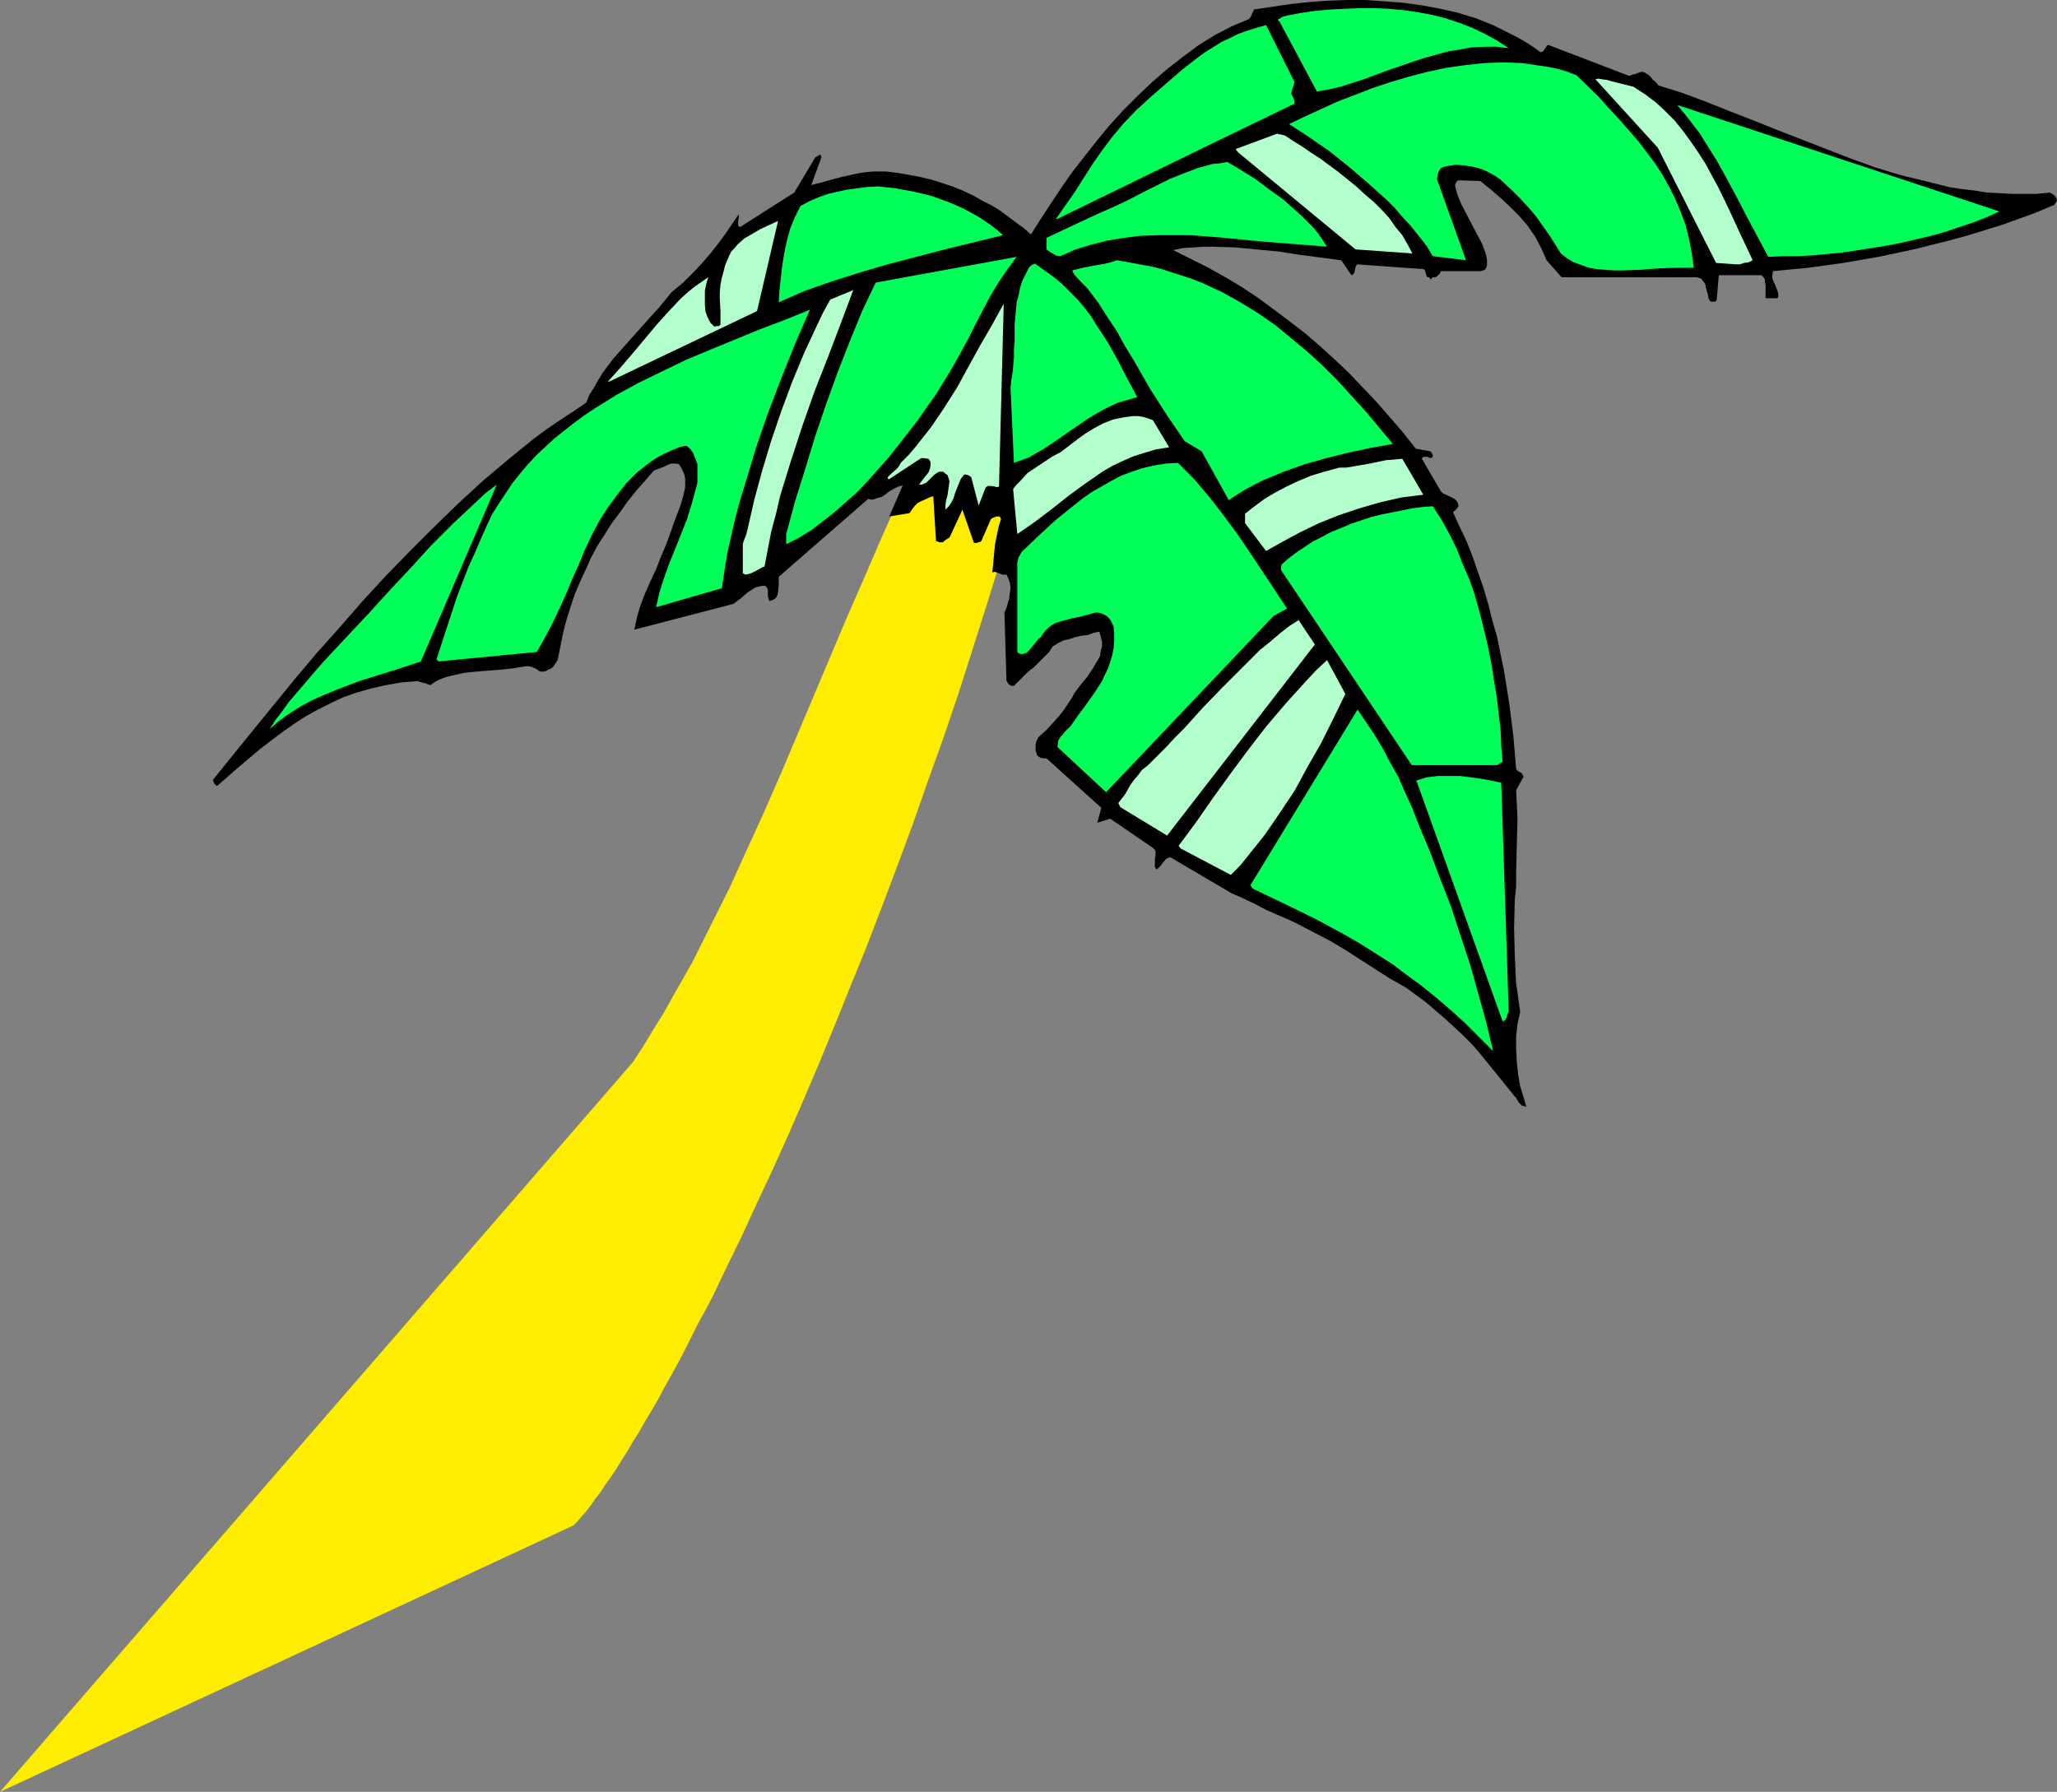 <?xml version="1.0" encoding="UTF-8" standalone="no"?>
<svg
   version="1.0"
   width="129.766mm"
   height="113.043mm"
   id="svg26"
   sodipodi:docname="Palm Tree 34.wmf"
   xmlns:inkscape="http://www.inkscape.org/namespaces/inkscape"
   xmlns:sodipodi="http://sodipodi.sourceforge.net/DTD/sodipodi-0.dtd"
   xmlns="http://www.w3.org/2000/svg"
   xmlns:svg="http://www.w3.org/2000/svg">
  <rect width="100%" height="100%" fill="#808080" stroke="none"/>
  <sodipodi:namedview
     id="namedview26"
     pagecolor="#ffffff"
     bordercolor="#000000"
     borderopacity="0.25"
     inkscape:showpageshadow="2"
     inkscape:pageopacity="0.0"
     inkscape:pagecheckerboard="0"
     inkscape:deskcolor="#d1d1d1"
     inkscape:document-units="mm" />
  <defs
     id="defs1">
    <pattern
       id="WMFhbasepattern"
       patternUnits="userSpaceOnUse"
       width="6"
       height="6"
       x="0"
       y="0" />
  </defs>
  <path
     style="fill:#ffed00;fill-opacity:1;fill-rule:evenodd;stroke:none"
     d="m 0,427.248 150.934,-174.034 2.424,-3.717 2.424,-4.04 2.424,-3.878 2.262,-4.04 4.686,-8.241 4.363,-8.726 4.363,-8.726 4.04,-8.888 4.202,-9.211 4.04,-9.211 7.918,-18.745 7.918,-18.745 4.04,-9.211 4.04,-9.372 4.04,-9.049 4.202,-9.049 23.594,11.473 -3.07,10.827 -3.394,10.988 -3.394,10.665 -3.394,10.665 -3.555,10.503 -3.717,10.342 -3.555,10.18 -3.717,10.019 -3.717,9.857 -3.717,9.695 -3.878,9.534 -3.717,9.211 -3.717,9.049 -3.717,8.726 -3.717,8.564 -3.717,8.241 -3.717,7.918 -3.555,7.756 -3.555,7.272 -3.394,7.11 -1.778,3.393 -1.778,3.232 -1.616,3.232 -1.616,3.232 -1.616,3.07 -1.616,2.909 -1.616,2.909 -1.454,2.747 -1.616,2.747 -1.454,2.424 -1.454,2.585 -1.454,2.262 -1.293,2.262 -1.454,2.262 -1.293,2.101 -1.293,1.939 -1.293,1.778 -1.131,1.778 -1.293,1.616 -0.97,1.454 -1.131,1.454 -1.131,1.293 -0.97,1.131 -0.97,0.97 z"
     id="path1" />
  <path
     style="fill:#000000;fill-opacity:1;fill-rule:evenodd;stroke:none"
     d="m 236.582,136.545 0.323,-0.162 h 0.485 l 0.808,0.323 0.808,0.323 h 0.485 0.485 l 0.485,0.97 0.323,0.97 0.162,1.131 -0.162,1.293 -0.162,1.293 -0.323,1.131 -0.323,1.131 -0.485,1.131 0.485,16.159 0.323,0.646 0.323,0.323 0.485,0.323 h 0.646 l 0.97,-0.97 1.131,-1.131 1.293,-1.293 1.293,-0.97 2.586,-2.585 1.131,-1.131 0.808,-1.293 1.293,-0.808 1.293,-0.646 1.454,-0.323 1.454,-0.485 1.454,-0.323 1.454,-0.162 1.293,-0.485 1.454,-0.323 0.323,1.131 0.323,1.293 v 1.131 l -0.323,1.131 -0.162,1.131 -0.485,0.97 -0.646,0.97 -0.646,1.131 -1.293,1.939 -1.616,1.939 -1.454,1.939 -0.485,0.97 -0.646,0.97 -1.616,2.424 -1.939,2.262 -1.939,2.101 -1.939,1.778 -0.485,0.97 -0.162,0.97 v 1.131 l 0.323,1.131 0.323,0.323 0.485,0.323 0.646,0.162 h 0.808 l 13.09,11.796 -0.97,3.555 3.07,-0.97 10.181,6.948 0.485,0.485 0.162,0.485 v 0.808 l -0.162,0.646 v 1.454 0.646 l 0.323,0.646 0.485,-0.323 0.323,-0.323 0.323,-0.323 0.323,-0.485 0.808,-0.97 0.485,-0.323 0.646,-0.162 14.544,8.564 2.586,1.131 2.747,1.293 2.747,1.454 2.909,1.293 2.262,0.97 2.101,0.97 4.04,2.101 4.04,2.101 3.555,2.101 7.272,4.686 3.555,2.262 3.717,2.101 2.424,1.778 2.424,1.778 2.262,1.939 2.262,1.939 2.101,1.939 2.101,1.939 1.778,1.778 1.778,1.939 2.101,2.585 2.101,2.585 4.04,5.009 0.485,0.646 0.485,0.485 0.646,1.131 0.323,0.323 0.323,0.323 0.485,0.162 0.646,0.162 -0.646,-2.262 -0.808,-2.585 -0.485,-2.747 -0.323,-3.07 -0.162,-3.07 v -3.07 l 0.323,-2.909 0.323,-1.454 0.323,-1.454 -0.485,-3.393 -0.485,-3.393 -0.162,-3.232 -0.162,-3.393 -0.162,-6.625 0.162,-6.625 0.323,-3.232 v -3.393 l 0.162,-6.464 0.162,-6.464 -0.162,-3.393 -0.162,-3.232 1.778,-3.232 -0.323,-0.646 -0.323,-0.323 -0.646,-0.323 -0.485,-0.485 -0.323,-3.878 -0.323,-3.878 -0.97,-7.756 -1.293,-8.08 -0.808,-3.878 -0.808,-4.04 -1.131,-3.878 -0.97,-3.878 -1.131,-3.878 -1.293,-3.717 -1.293,-3.717 -1.454,-3.717 -1.616,-3.393 -1.616,-3.555 0.162,-0.323 h 0.162 l 0.162,-0.162 0.323,-0.323 0.485,-0.646 -0.162,-0.808 -0.323,-0.485 -0.485,-0.485 -0.646,-0.323 -0.646,-0.323 -1.454,-0.646 -0.485,-0.485 -4.525,-7.756 v -0.162 l 0.162,-0.162 0.323,-0.162 h 0.323 0.485 l 0.808,0.323 0.323,-0.162 0.162,-0.323 v -0.323 l -0.162,-0.162 v 0 -0.162 l -0.162,-0.162 -0.162,-0.323 -3.555,-0.646 -3.07,-3.878 -3.07,-3.555 -3.232,-3.717 -3.232,-3.393 -3.232,-3.393 -3.394,-3.232 -3.555,-3.232 -3.555,-3.07 -3.555,-2.747 -3.878,-2.909 -3.717,-2.747 -3.878,-2.585 -4.04,-2.424 -4.04,-2.262 -4.202,-2.101 -4.202,-2.101 2.262,-0.485 2.586,-0.162 2.424,-0.162 h 2.424 l 5.171,0.162 5.01,0.485 5.171,0.485 5.171,0.808 5.01,0.646 4.848,0.646 2.424,3.555 0.323,-0.162 0.323,-0.323 0.162,-0.646 0.162,-0.808 0.162,-0.323 0.162,-0.323 15.837,1.131 0.323,0.162 0.162,0.485 0.162,0.646 0.323,0.646 h 0.323 l 0.323,0.162 v 0.162 0.162 h 0.162 l 0.162,-0.162 0.323,-0.323 h 0.646 l 0.485,-0.323 0.485,-0.485 0.323,-0.646 h 9.373 l 0.646,-0.162 0.485,-0.162 0.323,-0.485 0.162,-0.646 v -0.646 -0.646 l -0.323,-1.454 -0.808,-2.262 -1.131,-2.101 -1.939,-3.717 -1.939,-3.717 -0.808,-1.939 -0.646,-2.262 v -0.485 l 0.162,-0.323 0.323,-0.485 0.323,-0.162 5.171,0.162 2.424,1.939 2.424,2.101 2.262,2.101 2.262,2.262 1.939,2.262 1.778,2.585 1.454,2.747 1.293,2.909 3.555,4.04 h 32.32 l 0.485,0.162 0.485,0.162 0.485,0.646 0.485,0.646 0.162,0.808 0.485,1.778 0.162,0.97 0.485,0.646 h 0.646 0.485 l 0.162,-0.162 0.162,-0.323 0.485,-5.817 h 10.181 l 0.485,0.485 0.323,0.485 v 0.646 l 0.162,0.808 v 1.616 1.454 h 2.909 l 0.162,-0.808 -0.162,-0.808 -0.646,-1.616 -0.323,-0.646 -0.323,-0.808 v -0.808 l 0.162,-0.97 8.403,-0.808 8.242,-1.131 8.403,-1.454 8.403,-1.778 8.403,-2.101 4.202,-1.131 4.202,-1.293 4.202,-1.293 4.04,-1.454 4.04,-1.454 4.202,-1.778 h 0.162 l 0.162,-0.162 0.323,-0.485 0.323,-0.485 -0.162,-0.646 -0.323,-0.485 -0.646,-0.485 -0.646,-0.323 -3.07,0.323 h -2.909 -2.909 l -3.07,-0.162 -3.07,-0.162 -2.909,-0.485 -2.909,-0.323 -3.07,-0.485 -5.818,-1.454 -5.979,-1.454 -5.818,-1.778 -5.818,-2.101 -5.818,-2.262 -5.818,-2.262 -5.818,-2.262 -5.656,-2.262 -5.818,-2.262 -5.656,-2.262 -5.656,-2.101 -5.656,-1.778 -0.646,-0.808 -0.646,-0.485 -0.485,-0.646 -0.485,-0.485 -0.485,-0.323 -0.485,-0.323 -0.485,-0.162 h -0.485 l -1.293,0.485 -0.646,0.162 -0.808,0.323 -19.392,-7.433 -0.323,0.323 -0.323,0.485 -0.323,0.485 -0.323,0.323 -0.485,0.162 -1.778,-1.293 -1.778,-1.131 -1.939,-1.131 -1.939,-0.97 -3.878,-1.939 -4.04,-1.616 -4.202,-1.293 -4.202,-0.97 -4.363,-0.808 -4.525,-0.646 -4.363,-0.323 L 325.624,0 h -4.363 l -4.525,0.162 -4.525,0.323 -4.525,0.485 -4.363,0.646 -4.363,0.646 -0.162,0.485 -0.323,0.646 -0.162,0.485 -0.485,0.646 -4.202,1.778 -4.04,2.101 -3.878,2.424 -3.717,2.747 -3.717,2.909 -3.555,3.07 -3.555,3.393 -3.394,3.393 -3.232,3.555 -3.07,3.717 -2.909,3.717 -2.909,3.717 -2.586,3.717 -2.586,3.878 -2.424,3.717 -2.262,3.555 -1.616,-1.454 -1.778,-1.293 -1.939,-1.454 -1.939,-1.454 -2.101,-1.293 -2.262,-1.131 -2.262,-1.293 -2.424,-1.131 -2.424,-0.97 -2.424,-0.808 -2.586,-0.808 -2.747,-0.646 -2.586,-0.485 -2.747,-0.485 -2.747,-0.323 h -2.909 l -1.939,0.162 -1.939,0.323 -3.717,0.808 -3.555,0.97 -1.778,0.485 -1.939,0.485 2.424,-6.625 v -0.162 l -0.162,-0.162 v -0.162 l -0.162,-0.162 -0.323,0.162 -0.162,0.162 -0.323,0.162 -0.323,0.162 -5.01,8.403 -12.928,8.241 -0.323,-0.162 -0.162,-0.323 v -0.323 -0.485 l 0.162,-0.97 v -0.808 l -3.07,4.525 -1.778,2.424 -1.778,2.262 -2.101,2.424 -2.101,2.262 -2.424,2.424 -2.747,2.262 -2.909,3.555 -2.909,3.232 -2.747,3.07 -2.747,3.07 -2.586,2.909 -2.424,3.232 -1.131,1.778 -0.97,1.778 -1.131,1.778 -0.808,1.939 -3.07,2.101 -3.232,2.101 -3.07,2.101 -3.07,2.262 -5.979,4.848 -6.141,5.171 -5.979,5.494 -5.818,5.656 -5.818,5.817 -5.656,5.817 -5.656,6.14 -5.333,6.14 -5.494,6.14 -5.171,6.14 -5.01,6.14 -5.01,6.14 -4.848,5.979 -4.686,5.817 0.162,0.323 0.162,0.485 0.323,0.323 0.323,0.323 2.586,-2.262 2.586,-2.262 5.171,-4.363 2.747,-2.101 2.586,-1.939 2.747,-1.939 2.747,-1.778 2.909,-1.616 2.909,-1.454 3.07,-1.454 3.232,-1.131 3.394,-0.97 3.555,-0.808 3.717,-0.646 3.878,-0.323 0.97,0.323 0.808,0.162 1.293,0.485 1.131,-0.808 1.293,-0.646 1.293,-0.485 1.293,-0.323 2.909,-0.646 2.909,-0.323 6.141,-0.485 2.909,-0.323 2.909,-0.485 h 0.808 l 0.485,0.162 0.485,0.162 0.646,0.323 0.323,0.162 0.323,0.323 0.485,0.162 h 0.646 l 0.646,-0.162 0.485,-0.323 0.485,-0.162 0.646,-0.485 0.323,-0.485 0.485,-0.646 0.323,-0.646 0.646,-3.232 0.646,-3.232 0.808,-3.07 0.97,-3.07 0.97,-2.909 1.293,-3.07 1.293,-2.747 1.293,-2.909 1.454,-2.747 1.778,-2.747 1.616,-2.585 1.939,-2.585 1.939,-2.747 1.939,-2.424 2.262,-2.585 2.101,-2.424 0.97,-0.323 0.808,-0.323 0.808,-0.323 0.646,-0.323 0.808,-0.323 h 0.646 0.485 l 0.808,0.162 0.485,0.808 0.485,0.97 0.323,0.808 0.162,0.97 v 0.97 0.97 l -0.485,2.101 -0.646,2.262 -0.808,2.101 -0.808,2.101 -0.646,1.939 -1.131,3.07 -1.293,3.07 -1.131,2.909 -1.293,2.747 -1.293,2.909 -1.131,2.909 -0.808,2.747 -0.323,1.454 -0.323,1.616 23.594,-6.14 1.778,-1.293 1.616,-1.454 0.808,-0.485 0.97,-0.646 1.131,-0.323 1.131,-0.162 0.485,0.323 0.162,0.323 0.162,0.485 v 0.485 0.97 l 0.162,0.485 0.162,0.646 0.485,-0.162 0.485,-0.162 0.646,-0.485 0.323,-0.646 0.162,-0.808 0.162,-1.778 v -1.778 l 21.331,-18.583 0.646,0.162 h 0.485 l 0.97,-0.323 1.131,-0.323 0.97,-0.646 0.808,-0.646 1.131,-0.646 0.97,-0.485 1.131,-0.323 -3.232,7.433 4.848,-0.808 0.646,-0.97 0.646,-0.808 0.646,-0.646 0.646,-0.323 1.454,-0.646 0.646,-0.323 0.97,-0.323 0.646,10.665 0.323,0.162 0.485,0.162 h 0.485 0.323 l 0.808,-0.646 0.808,-0.485 3.07,-6.625 2.747,7.918 h 0.646 l 0.485,-0.162 0.485,-0.162 0.162,-0.162 2.262,-5.171 0.162,-0.162 0.323,-0.162 0.808,-0.323 h 0.485 0.323 l 0.162,0.323 0.162,0.323 -0.485,1.454 -0.323,1.454 -0.323,1.616 -0.323,1.616 -0.323,3.393 -0.162,1.778 z"
     id="path2" />
  <path
     style="fill:#00ff59;fill-opacity:1;fill-rule:evenodd;stroke:none"
     d="m 298.636,211.846 7.757,3.717 7.595,3.717 7.434,4.04 3.555,2.101 3.555,2.262 3.555,2.262 3.394,2.585 3.555,2.585 3.394,2.747 3.394,2.909 3.394,3.07 3.394,3.393 3.394,3.393 -1.616,-6.787 -1.939,-6.948 -1.939,-6.948 -2.262,-6.787 -2.262,-6.948 -2.586,-6.625 -2.424,-6.464 -2.586,-6.14 -1.616,-4.201 -1.778,-3.878 -1.616,-3.717 -1.939,-3.393 -1.778,-3.393 -1.939,-3.232 -4.04,-5.979 -25.533,41.852 z"
     id="path3" />
  <path
     style="fill:#00ff59;fill-opacity:1;fill-rule:evenodd;stroke:none"
     d="m 104.07,157.228 0.485,0.485 23.432,-2.262 1.939,-3.393 1.778,-3.393 1.616,-3.393 1.616,-3.555 1.454,-3.555 1.616,-3.555 1.454,-3.555 1.616,-3.393 1.778,-3.393 1.939,-3.07 2.262,-3.07 2.262,-2.909 1.293,-1.293 1.293,-1.293 1.454,-1.131 1.454,-1.131 1.616,-1.131 1.778,-0.97 1.778,-0.808 1.939,-0.808 0.646,-0.162 0.646,-0.162 h 0.323 0.162 l 0.97,0.808 0.646,0.97 0.485,1.293 0.485,1.293 v 1.454 1.454 1.454 l -0.323,1.293 -0.97,3.555 -1.131,3.717 -2.747,6.948 -1.454,3.555 -1.293,3.555 -1.131,3.555 -0.808,3.555 15.675,-4.525 0.646,-4.201 0.646,-4.04 0.97,-4.363 0.97,-4.201 1.131,-4.201 1.293,-4.201 2.586,-8.564 2.909,-8.403 3.232,-8.403 3.232,-8.08 3.394,-7.756 -5.979,2.424 -5.979,2.262 -11.797,4.848 -5.818,2.424 -5.656,2.747 -5.656,2.747 -5.333,2.909 -5.171,3.232 -2.424,1.616 -2.424,1.778 -2.262,1.778 -2.424,1.939 -2.101,1.939 -2.101,1.939 -2.101,2.262 -1.778,2.101 -1.939,2.424 -1.616,2.424 -1.616,2.424 -1.616,2.585 -1.293,2.747 -1.293,2.909 -1.454,3.393 -1.616,3.555 -2.747,7.11 -2.424,7.433 z"
     id="path4" />
  <path
     style="fill:#b2ffcd;fill-opacity:1;fill-rule:evenodd;stroke:none"
     d="m 177.113,129.758 v 6.948 l 0.646,0.323 0.646,-0.162 0.646,-0.162 0.646,-0.323 0.646,-0.323 1.454,-0.808 0.485,-0.162 0.808,-4.201 0.808,-4.201 1.131,-4.201 0.97,-4.201 2.586,-8.403 2.747,-8.403 2.909,-8.241 3.232,-8.241 3.07,-8.08 2.909,-7.756 -5.494,2.262 -1.778,3.232 -1.454,3.07 -3.07,6.625 -2.747,6.625 -2.586,6.948 -2.424,7.11 -2.101,6.948 -1.939,7.11 -1.616,7.11 -0.162,0.646 -0.162,0.646 -0.323,0.808 -0.323,0.808 z"
     id="path5" />
  <path
     style="fill:#00ff59;fill-opacity:1;fill-rule:evenodd;stroke:none"
     d="m 185.678,72.07 6.302,-2.747 6.464,-2.262 6.626,-2.101 6.626,-1.939 6.787,-1.778 6.787,-1.778 13.898,-3.393 -1.293,-1.131 -1.454,-1.131 -1.616,-1.131 -1.454,-0.97 -1.778,-0.97 -1.778,-0.97 -1.778,-0.808 -1.939,-0.808 -4.04,-1.454 -4.04,-0.97 -4.363,-0.808 -4.363,-0.485 -2.586,0.162 -2.424,0.323 -2.424,0.323 -2.262,0.485 -2.101,0.485 -2.262,0.808 -2.262,0.97 -2.101,1.131 -1.293,2.585 -1.131,2.747 -0.808,2.909 -0.646,3.07 -0.485,3.07 -0.323,2.909 -0.323,2.909 z"
     id="path6" />
  <path
     style="fill:#00ff59;fill-opacity:1;fill-rule:evenodd;stroke:none"
     d="m 187.456,127.334 v 2.424 l 2.909,-1.454 2.909,-1.778 2.747,-2.101 2.909,-2.262 2.747,-2.424 2.747,-2.424 2.586,-2.747 2.586,-2.909 2.424,-2.747 2.424,-3.07 2.262,-2.909 2.262,-2.909 2.101,-3.07 2.101,-2.909 1.778,-2.909 1.778,-2.909 2.101,-3.717 1.939,-3.555 1.778,-3.555 1.778,-3.393 1.778,-3.393 1.939,-3.232 2.101,-3.07 2.262,-3.07 v 0 l -33.613,6.14 -1.616,3.393 -1.616,3.393 -2.909,7.11 -2.909,7.433 -2.747,7.595 -2.586,7.595 -2.424,7.918 -2.424,7.756 z"
     id="path7" />
  <path
     style="fill:#b2ffcd;fill-opacity:1;fill-rule:evenodd;stroke:none"
     d="m 212.019,114.245 7.595,-5.009 h 0.323 0.323 l 1.131,0.162 0.323,0.485 0.162,0.323 v 0.808 l -0.162,0.808 -0.323,0.808 -1.293,1.616 -0.485,0.646 -0.485,0.646 h 0.646 l 0.485,-0.162 0.646,-0.323 1.131,-1.131 0.646,-0.646 0.646,-0.485 0.646,-0.323 h 0.808 l 0.323,0.162 0.323,0.323 0.485,0.323 0.162,0.485 0.323,0.97 -0.162,1.131 -0.162,1.131 -0.162,1.131 -0.323,1.131 -0.162,1.131 v 1.131 l 0.808,-0.808 0.646,-0.97 0.485,-0.97 0.323,-1.131 0.97,-2.424 0.485,-1.131 0.808,-0.97 0.808,0.162 0.323,0.162 0.485,0.323 1.778,6.787 1.616,-4.201 0.323,-0.323 0.323,-0.162 h 0.323 0.323 l 0.97,0.162 0.485,0.162 0.485,-0.162 1.131,-43.63 -2.747,5.009 -2.909,5.009 -5.494,10.019 -3.07,4.848 -3.07,4.525 -1.778,2.262 -1.778,2.262 -1.778,2.101 -1.939,1.939 -0.323,0.646 -0.485,0.646 -1.293,1.131 -0.485,0.485 -0.485,0.485 v 0.162 0.162 l 0.162,0.162 z"
     id="path8" />
  <path
     style="fill:#00ff59;fill-opacity:1;fill-rule:evenodd;stroke:none"
     d="m 240.945,92.592 0.808,17.775 1.778,-0.646 1.778,-0.646 1.616,-0.97 1.778,-0.97 3.394,-2.262 3.232,-2.262 3.555,-2.424 1.778,-1.131 1.939,-1.131 1.939,-0.97 2.101,-0.97 2.262,-0.646 2.262,-0.646 -2.262,-4.201 -2.262,-4.363 -2.424,-4.363 -2.747,-4.201 -1.293,-2.101 -1.616,-2.101 -1.616,-1.939 -1.778,-1.778 -1.939,-1.939 -1.939,-1.616 -2.262,-1.616 -2.262,-1.616 -0.323,0.162 -0.485,0.162 -0.646,0.646 -0.808,1.616 -0.808,1.616 -0.485,1.616 -0.323,1.616 -0.485,1.778 -0.162,1.778 -0.323,3.717 v 3.717 l -0.162,1.939 v 1.939 l -0.323,3.717 -0.323,1.778 z"
     id="path9" />
  <path
     style="fill:#b2ffcd;fill-opacity:1;fill-rule:evenodd;stroke:none"
     d="m 241.592,116.992 0.97,10.342 2.101,-1.454 2.101,-1.454 4.04,-3.07 3.878,-3.07 4.202,-3.07 2.101,-1.454 2.101,-1.454 2.262,-1.293 2.424,-1.131 2.586,-1.131 2.586,-0.808 2.747,-0.808 3.07,-0.485 -3.878,-6.464 -1.293,-0.485 -1.131,-0.323 -1.131,-0.162 h -1.293 l -1.131,0.162 -1.131,0.162 -2.424,0.485 -2.424,0.97 -2.101,1.131 -2.101,1.293 -1.778,1.293 -2.101,1.616 -1.939,1.454 -2.101,1.131 -0.97,0.646 -0.97,0.646 -1.939,1.293 -1.939,1.293 -1.616,1.778 -0.97,0.97 -0.808,0.97 z"
     id="path10" />
  <path
     style="fill:#00ff59;fill-opacity:1;fill-rule:evenodd;stroke:none"
     d="m 242.561,134.121 v 21.33 l 0.323,0.323 0.485,0.162 h 0.323 0.323 l 0.808,-0.323 0.646,-0.646 1.454,-1.778 0.646,-0.808 0.646,-0.485 0.485,-0.808 0.646,-0.808 0.646,-0.646 0.646,-0.485 0.808,-0.485 0.808,-0.323 1.778,-0.485 1.778,-0.485 1.778,-0.323 1.778,-0.485 1.778,-0.485 h 0.808 l 0.646,0.162 0.646,0.323 0.646,0.323 0.485,0.485 0.485,0.646 0.323,0.646 0.323,0.646 0.162,1.778 v 1.778 l -0.162,1.778 -0.323,1.616 -0.485,1.616 -0.485,1.454 -0.808,1.616 -0.646,1.454 -1.778,2.747 -1.939,2.747 -1.939,2.585 -1.778,2.585 -0.808,0.808 -0.646,0.646 -0.485,0.646 -0.485,0.485 -0.323,0.485 -0.323,0.646 v 0.646 l -0.162,0.646 11.635,10.827 39.915,-42.014 3.232,-1.778 -5.979,-9.049 -2.909,-4.363 -3.07,-4.525 -3.232,-4.363 -3.394,-4.363 -3.555,-4.201 -3.878,-3.878 -2.909,0.162 -2.909,0.485 -2.747,0.646 -2.424,0.808 -2.586,0.97 -2.424,1.293 -2.262,1.293 -2.262,1.293 -2.101,1.454 -2.262,1.778 -4.202,3.393 -4.04,3.717 -4.04,3.878 -0.323,0.485 -0.162,0.323 -0.323,0.485 -0.162,0.646 z"
     id="path11" />
  <path
     style="fill:#00ff59;fill-opacity:1;fill-rule:evenodd;stroke:none"
     d="m 249.51,57.85 v 0.808 0.808 l 0.646,0.485 0.808,0.485 0.808,0.485 0.97,0.162 1.939,-0.808 1.778,-0.808 3.717,-1.131 3.878,-0.97 3.878,-0.646 3.878,-0.485 4.04,-0.162 h 4.04 4.04 l 4.04,0.323 4.04,0.323 8.242,0.808 8.08,0.646 4.04,0.323 4.04,0.323 -0.97,-1.454 -0.97,-1.454 -1.293,-1.616 -1.293,-1.293 -1.454,-1.454 -1.454,-1.293 -3.07,-2.747 -3.394,-2.424 -3.232,-2.424 -3.394,-2.101 -3.232,-1.939 -1.778,0.323 -1.778,0.162 -1.778,0.485 -1.778,0.485 -3.394,1.293 -3.232,1.293 -3.232,1.616 -3.232,1.616 -3.07,1.616 -3.07,1.454 -4.363,1.939 -2.101,0.97 -2.101,0.97 -8.242,3.878 v 0.485 0.323 z"
     id="path12" />
  <path
     style="fill:#00ff59;fill-opacity:1;fill-rule:evenodd;stroke:none"
     d="m 252.096,52.194 37.168,-18.098 19.392,-9.372 v -0.485 l -0.162,-0.646 -0.323,-0.646 -0.323,-0.646 0.323,-1.293 0.323,-0.646 v -0.323 l 0.162,-0.485 -6.787,-13.574 -2.262,0.646 -2.101,0.646 -2.262,0.808 -1.939,0.97 -2.101,0.97 -1.778,1.131 -2.101,1.293 -1.778,1.293 -3.717,2.909 -3.555,3.07 -3.717,3.232 -3.717,3.393 -3.07,3.232 -2.586,3.07 -2.424,3.232 -2.262,3.232 -4.202,6.625 -2.262,3.232 -2.262,3.232 z"
     id="path13" />
  <path
     style="fill:#00ff59;fill-opacity:1;fill-rule:evenodd;stroke:none"
     d="m 256.136,65.444 1.454,1.616 1.616,1.616 2.586,3.393 2.262,3.555 2.262,3.393 1.939,3.555 2.101,3.393 3.878,6.787 4.04,6.302 4.202,6.14 4.04,2.424 6.464,11.635 1.939,-1.293 2.101,-1.293 2.101,-1.131 2.262,-1.131 2.424,-0.97 2.262,-0.97 5.01,-1.778 5.171,-1.454 5.171,-1.293 5.333,-1.131 5.333,-0.97 -3.232,-3.878 -3.232,-3.878 -3.394,-3.717 -3.394,-3.717 -3.555,-3.555 -3.555,-3.232 -3.878,-3.232 -3.717,-3.07 -4.202,-2.909 -4.202,-2.585 -4.363,-2.424 -4.525,-2.101 -2.424,-0.97 -2.424,-0.808 -2.586,-0.808 -2.424,-0.808 -2.586,-0.646 -2.747,-0.485 -2.586,-0.485 -2.747,-0.485 -1.454,0.485 -1.293,0.323 -2.747,0.485 -2.586,0.485 -1.293,0.323 -1.293,0.323 z"
     id="path14" />
  <path
     style="fill:#b2ffcd;fill-opacity:1;fill-rule:evenodd;stroke:none"
     d="m 267.125,192.455 11.15,6.787 35.229,-45.569 -3.878,-5.817 -2.262,1.454 -2.262,1.778 -2.262,1.939 -2.424,1.939 -2.262,2.262 -2.262,2.262 -4.686,4.686 -4.525,4.686 -4.363,4.848 -2.262,2.262 -2.101,2.262 -2.101,2.101 -2.101,2.101 -1.454,1.131 -0.97,1.293 -0.97,1.131 -0.808,1.131 -0.646,1.131 -0.646,1.131 -1.616,2.101 z"
     id="path15" />
  <path
     style="fill:#b2ffcd;fill-opacity:1;fill-rule:evenodd;stroke:none"
     d="m 281.507,202.312 11.958,6.302 2.262,-2.262 1.939,-2.424 1.939,-2.424 1.939,-2.424 3.555,-5.171 3.555,-5.333 3.07,-5.656 3.232,-5.656 2.909,-5.817 2.909,-5.979 -4.363,-8.08 -2.586,2.424 -2.424,2.585 -4.686,5.171 -4.686,5.494 -4.363,5.656 -4.202,5.656 -4.202,5.817 -4.04,5.817 -4.202,5.656 z"
     id="path16" />
  <path
     style="fill:#b2ffcd;fill-opacity:1;fill-rule:evenodd;stroke:none"
     d="m 295.243,36.358 27.957,23.108 13.574,0.97 -1.131,-2.101 -1.293,-2.262 -1.616,-1.939 -1.454,-2.101 -1.778,-1.939 -1.939,-1.939 -2.101,-1.778 -2.101,-1.939 -4.202,-3.393 -4.363,-3.232 -2.262,-1.454 -2.101,-1.454 -2.101,-1.293 -1.939,-1.293 -1.293,-0.323 h -0.323 l -0.162,-0.162 -10.019,3.717 z"
     id="path17" />
  <path
     style="fill:#b2ffcd;fill-opacity:1;fill-rule:evenodd;stroke:none"
     d="m 296.859,122.971 v 1.778 l 5.01,6.625 4.04,-2.262 4.202,-2.262 4.363,-2.101 4.848,-1.939 4.848,-1.616 5.01,-1.454 5.01,-1.131 2.586,-0.323 2.586,-0.323 -5.01,-8.564 -1.939,0.162 -1.939,0.162 -3.878,0.808 -3.717,0.646 -1.939,0.323 h -1.616 l -3.555,0.97 -3.232,0.97 -3.07,1.293 -2.747,1.293 -2.747,1.454 -2.424,1.454 -2.424,1.778 -2.262,1.778 z"
     id="path18" />
  <path
     style="fill:#00ff59;fill-opacity:1;fill-rule:evenodd;stroke:none"
     d="m 305.1,5.171 8.888,16.644 2.747,-0.485 2.909,-0.646 5.494,-1.778 5.656,-2.101 5.656,-1.939 2.909,-0.97 2.909,-0.808 2.909,-0.808 2.909,-0.485 2.747,-0.485 3.07,-0.162 h 2.909 l 2.909,0.323 -2.747,-1.778 -2.909,-1.616 -3.07,-1.454 -2.909,-1.131 -3.394,-1.131 -3.232,-0.808 -3.394,-0.646 -3.394,-0.485 -3.555,-0.323 -3.394,-0.162 h -3.555 l -3.555,0.162 -3.394,0.162 -3.555,0.323 -3.394,0.485 -3.394,0.646 -0.646,0.162 -0.485,0.162 -0.485,0.323 -0.646,0.323 z"
     id="path19" />
  <path
     style="fill:#00ff59;fill-opacity:1;fill-rule:evenodd;stroke:none"
     d="m 305.424,135.898 31.189,46.538 H 356.974 l 0.323,-0.162 0.162,-0.162 v 0 l 0.808,-0.485 -0.323,-3.878 -0.162,-3.878 -0.485,-4.04 -0.485,-4.04 -0.646,-3.878 -0.646,-4.04 -0.808,-4.04 -0.97,-4.04 -0.97,-3.878 -1.131,-4.04 -1.293,-3.717 -1.616,-3.717 -1.454,-3.717 -1.778,-3.555 -1.778,-3.232 -2.101,-3.232 -2.262,0.162 -2.586,0.323 -2.424,0.485 -2.424,0.485 -2.424,0.485 -2.586,0.646 -4.848,1.616 -2.262,0.97 -2.424,0.97 -2.101,1.131 -2.262,1.131 -1.939,1.293 -1.939,1.293 -1.939,1.454 -1.616,1.454 -0.162,0.808 z"
     id="path20" />
  <path
     style="fill:#00ff59;fill-opacity:1;fill-rule:evenodd;stroke:none"
     d="m 307.363,29.571 4.686,3.07 4.686,3.232 4.686,3.717 4.525,3.878 4.525,4.04 2.101,2.101 1.939,2.262 1.939,2.101 1.939,2.424 1.778,2.262 1.454,2.424 7.918,0.97 -6.949,-19.391 0.162,-0.646 0.162,-0.808 0.323,-0.646 0.323,-0.485 0.808,-0.323 0.808,-0.162 0.97,-0.162 0.97,-0.162 1.939,0.162 2.101,0.323 1.939,0.485 1.778,0.808 1.778,0.97 1.293,0.97 2.424,2.262 2.101,2.101 2.101,2.262 1.778,2.101 1.454,2.101 1.616,2.262 2.747,4.363 1.454,1.131 1.616,0.97 1.778,0.646 1.778,0.646 1.939,0.323 1.939,0.162 2.101,0.162 h 2.101 l 4.363,-0.162 2.101,-0.162 2.101,-0.162 4.363,-0.162 h 2.101 1.939 l -0.485,-3.555 -0.646,-3.393 -0.808,-3.232 -1.131,-3.07 -1.293,-3.07 -1.454,-2.909 -1.616,-2.909 -1.778,-2.747 -1.939,-2.585 -2.101,-2.747 -2.262,-2.585 -2.262,-2.585 -2.424,-2.585 -2.424,-2.747 -5.333,-5.171 -2.101,-0.808 -2.101,-0.646 -2.262,-0.485 -2.101,-0.323 -2.262,-0.323 -2.262,-0.323 -4.363,-0.162 -4.525,0.162 -4.525,0.485 -4.525,0.646 -4.525,0.97 -4.363,1.131 -4.363,1.293 -4.363,1.454 -4.202,1.616 -4.202,1.616 -3.878,1.778 -3.878,1.778 z"
     id="path21" />
  <path
     style="fill:#00ff59;fill-opacity:1;fill-rule:evenodd;stroke:none"
     d="m 337.905,186.638 20.362,56.88 0.323,-0.162 0.323,-0.162 0.323,-0.646 0.162,-0.646 0.323,-0.808 -1.778,-54.456 -2.262,-0.485 -2.586,-0.485 -2.424,-0.323 -2.586,-0.323 h -2.747 -2.586 l -2.586,0.323 -2.586,0.808 v -0.162 z"
     id="path22" />
  <path
     style="fill:#b2ffcd;fill-opacity:1;fill-rule:evenodd;stroke:none"
     d="m 380.406,18.906 14.867,16.321 13.898,27.471 2.262,0.162 2.262,0.162 h 1.131 l 0.97,-0.323 1.131,-0.162 0.97,-0.485 -2.747,-5.817 -2.747,-5.979 -2.747,-5.656 -3.07,-5.656 -1.778,-2.747 -1.778,-2.585 -1.778,-2.424 -1.939,-2.424 -2.262,-2.262 -2.262,-2.101 -2.586,-1.939 -2.747,-1.778 -1.293,-0.323 -1.293,-0.323 -2.586,-0.646 -1.131,-0.323 -1.131,-0.162 -0.97,-0.162 z"
     id="path23" />
  <path
     style="fill:#00ff59;fill-opacity:1;fill-rule:evenodd;stroke:none"
     d="m 400.444,25.693 1.616,1.939 1.616,2.101 1.616,2.101 1.293,2.101 2.747,4.363 2.424,4.363 2.424,4.525 2.424,4.686 2.424,4.525 2.586,4.848 3.394,-0.162 h 3.394 l 3.394,-0.162 3.394,-0.323 3.555,-0.323 3.394,-0.485 7.11,-1.131 3.555,-0.646 3.394,-0.808 3.555,-0.808 3.555,-0.97 3.394,-1.131 3.394,-1.131 3.394,-1.293 3.232,-1.454 -76.76,-25.37 z"
     id="path24" />
  <path
     style="fill:#00ff59;fill-opacity:1;fill-rule:evenodd;stroke:none"
     d="m 64.317,173.872 1.778,-1.616 1.939,-1.454 1.939,-1.293 2.101,-1.293 2.101,-1.131 2.101,-0.97 4.686,-1.939 4.686,-1.778 9.858,-3.07 4.848,-1.616 18.099,-42.175 -2.747,2.101 -2.586,2.424 -5.171,4.848 -5.171,5.171 -4.848,5.333 -5.01,5.333 -4.848,5.333 -4.848,5.171 -4.686,5.009 -1.939,2.101 -1.939,2.262 -3.878,4.525 -1.939,2.262 -1.616,2.262 -1.616,2.101 z"
     id="path25" />
  <path
     style="fill:#b2ffcd;fill-opacity:1;fill-rule:evenodd;stroke:none"
     d="m 145.278,90.976 35.229,-16.805 5.01,-21.492 -2.101,0.97 -2.101,0.97 -1.939,1.131 -1.939,1.131 -1.616,1.454 -0.646,0.808 -0.808,0.808 -0.485,0.97 -0.485,1.131 -0.485,1.131 -0.323,1.293 -0.485,1.778 -0.323,1.616 -0.162,1.778 v 1.454 l 0.162,3.07 v 1.616 1.454 0.162 l -0.323,0.323 h -0.485 l -0.646,0.162 -0.485,-0.485 -0.485,-0.485 -0.646,-1.293 -0.485,-1.293 -0.162,-1.616 v -1.616 -1.778 l 0.323,-1.616 0.485,-1.616 -1.616,1.131 -1.616,1.131 -1.616,1.293 -1.616,1.454 -2.909,3.07 -2.909,3.232 -5.818,6.948 -2.909,3.393 -2.909,3.232 z"
     id="path26" />
</svg>
